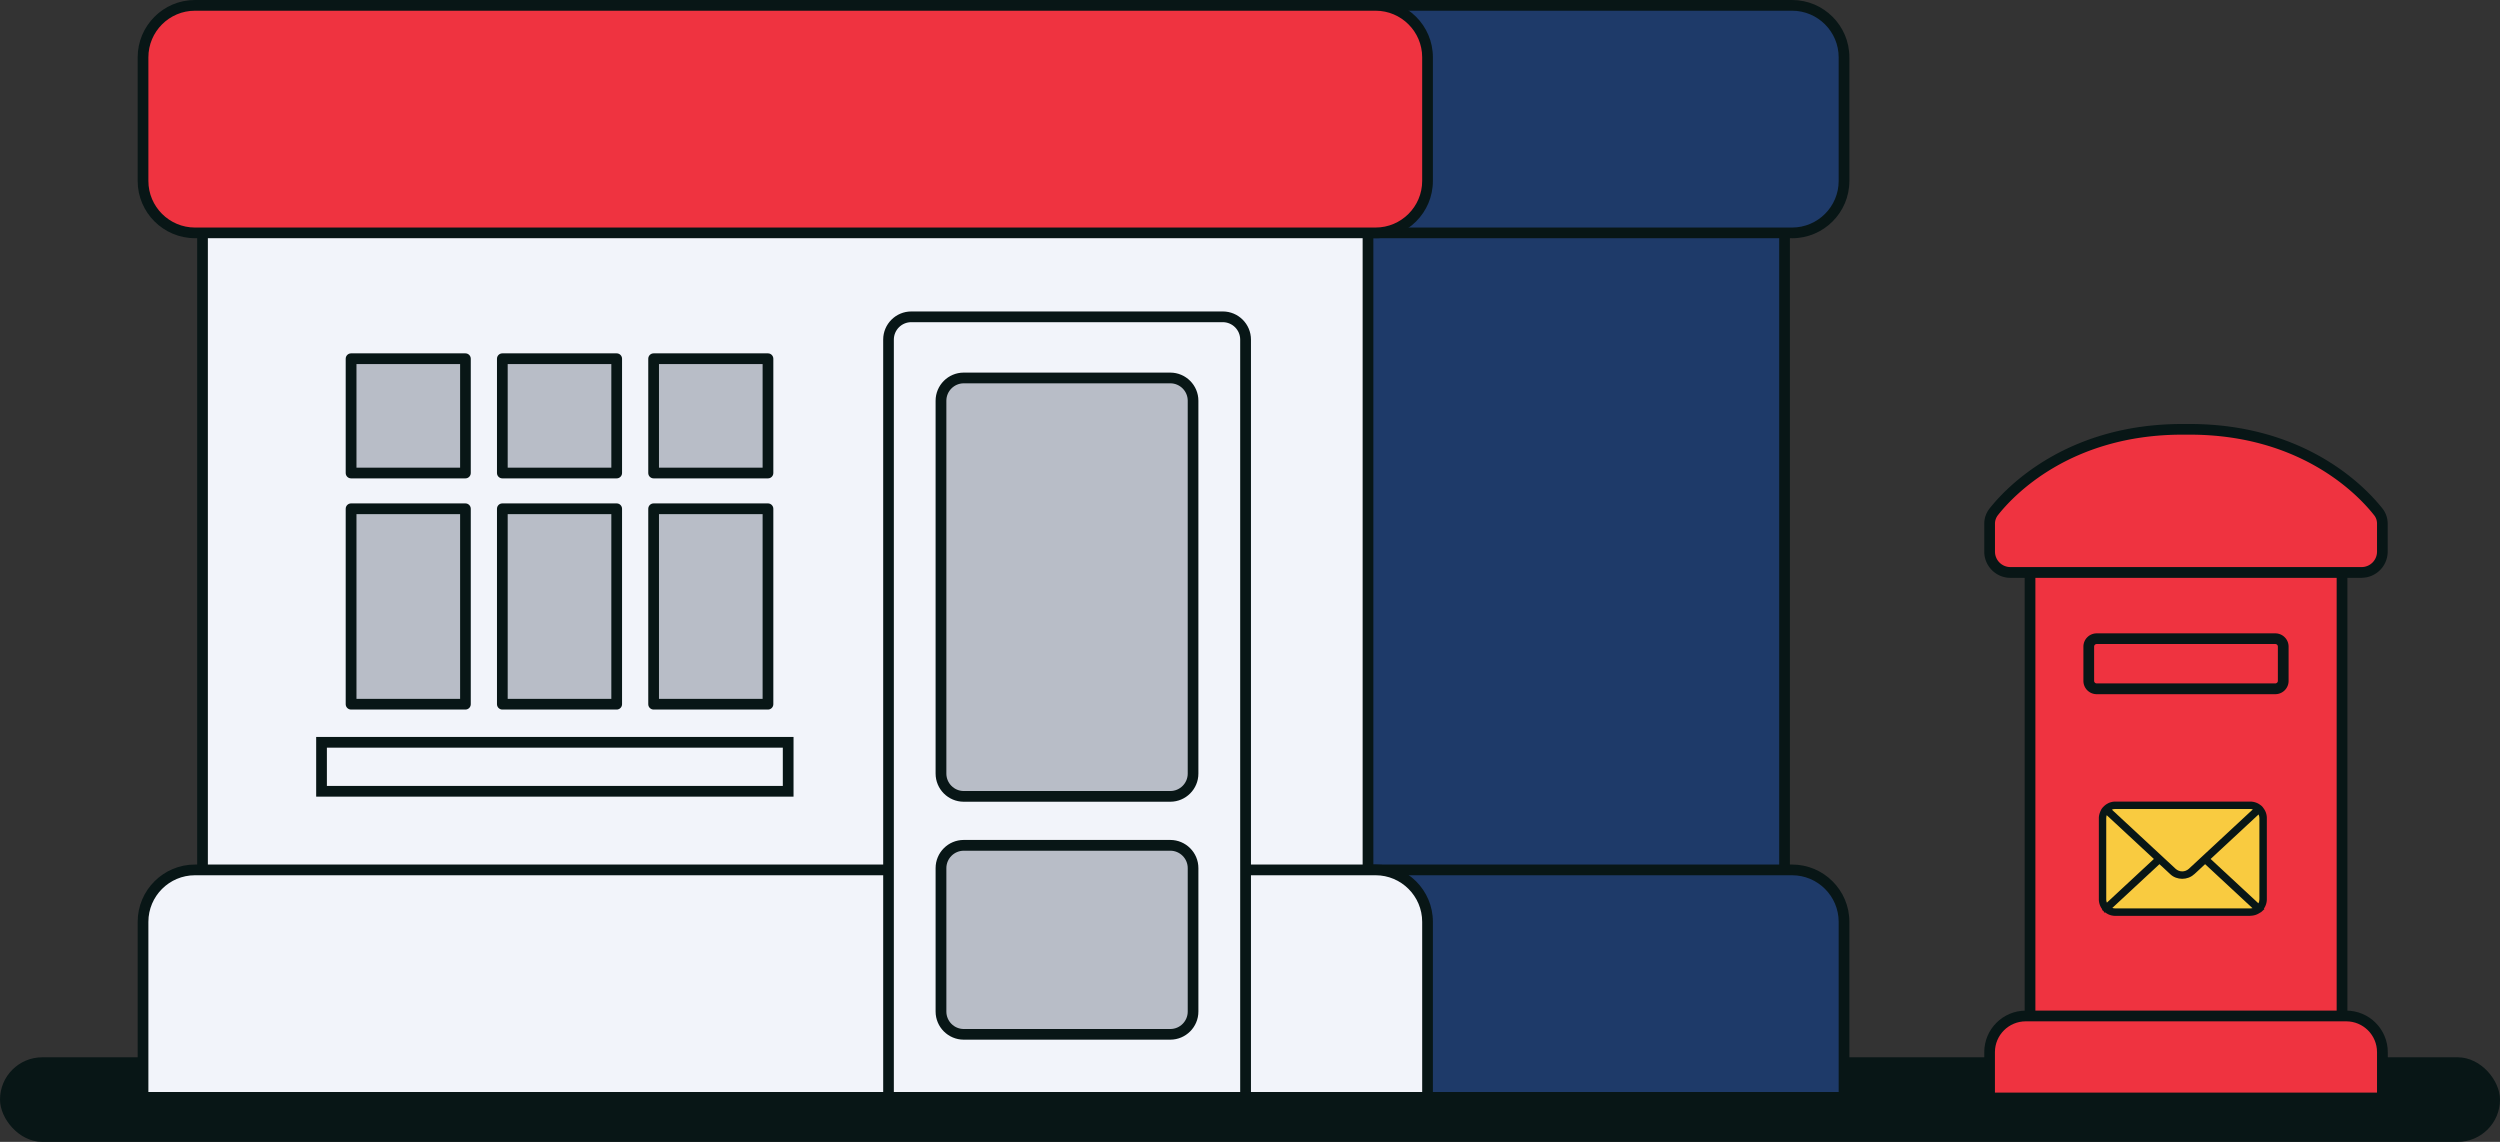 <svg xmlns="http://www.w3.org/2000/svg" id="Layer_2" data-name="Layer 2" viewBox="0 0 466.52 213.08"><rect x="0" y="0" width="466.52" height="213.08" fill="#333333" stroke="none"/><defs><style>.cls-1{fill:#ef3340}.cls-2{fill:#1e3a69}.cls-3{fill:#b8bdc7}.cls-4{fill:#f2f4fa}.cls-5{fill:#081616}.cls-6{fill:#f9cb40}</style></defs><g id="Content"><rect width="466.52" height="15.78" y="197.3" class="cls-5" rx="7.89" ry="7.89" transform="rotate(-180 233.26 205.19)"/><path d="M115.52 13.42h217.49v167.85H115.52z" class="cls-2"/><path d="M334.01 182.26H114.52V12.42h219.49v169.85Zm-217.49-2h215.49V14.42H116.52v165.85Z" class="cls-5"/><rect width="239.7" height="42.45" x="104.41" y="1" class="cls-2" rx="9.69" ry="9.69"/><path d="M334.42 44.45H114.1c-5.89 0-10.69-4.79-10.69-10.69V10.69C103.41 4.8 108.2 0 114.1 0h220.32c5.89 0 10.69 4.79 10.69 10.69v23.08c0 5.89-4.79 10.69-10.69 10.69ZM114.1 2c-4.79 0-8.69 3.9-8.69 8.69v23.08c0 4.79 3.9 8.69 8.69 8.69h220.32c4.79 0 8.69-3.9 8.69-8.69V10.69c0-4.79-3.9-8.69-8.69-8.69z" class="cls-5"/><path d="M114.1 162.32h220.32c5.35 0 9.69 4.34 9.69 9.69v32.77h-239.7v-32.77c0-5.35 4.34-9.69 9.69-9.69" class="cls-2"/><path d="M345.11 205.78h-241.7v-33.76c0-5.89 4.79-10.69 10.69-10.69h220.32c5.89 0 10.69 4.79 10.69 10.69zm-239.7-2h237.7v-31.76c0-4.79-3.9-8.69-8.69-8.69H114.1c-4.79 0-8.69 3.9-8.69 8.69z" class="cls-5"/><path d="M37.79 13.42h217.49v167.85H37.79z" class="cls-4"/><path d="M256.29 182.26H36.79V12.42h219.49v169.85Zm-217.5-2h215.49V14.42H38.79v165.85Z" class="cls-5"/><rect width="239.7" height="42.45" x="26.69" y="1" class="cls-1" rx="9.69" ry="9.69"/><path d="M256.7 44.45H36.38c-5.89 0-10.69-4.79-10.69-10.69V10.69C25.69 4.8 30.48 0 36.38 0H256.7c5.89 0 10.69 4.79 10.69 10.69v23.08c0 5.89-4.79 10.69-10.69 10.69ZM36.38 2c-4.79 0-8.69 3.9-8.69 8.69v23.08c0 4.79 3.9 8.69 8.69 8.69H256.7c4.79 0 8.69-3.9 8.69-8.69V10.69c0-4.79-3.9-8.69-8.69-8.69z" class="cls-5"/><path d="M36.38 162.32H256.7c5.35 0 9.69 4.34 9.69 9.69v32.77H26.69v-32.77c0-5.35 4.34-9.69 9.69-9.69" class="cls-4"/><path d="M267.39 205.78H25.69v-33.76c0-5.89 4.79-10.69 10.69-10.69H256.7c5.89 0 10.69 4.79 10.69 10.69zm-239.7-2h237.7v-31.76c0-4.79-3.9-8.69-8.69-8.69H36.38c-4.79 0-8.69 3.9-8.69 8.69z" class="cls-5"/><path d="M228.18 59.13h-58.13c-2.34 0-4.25 1.9-4.25 4.25v141.4h66.62V63.37c0-2.34-1.9-4.25-4.25-4.25Z" class="cls-4"/><path d="M233.43 205.78h-68.62V63.37c0-2.89 2.35-5.25 5.25-5.25h58.13c2.89 0 5.25 2.35 5.25 5.25v142.4Zm-66.62-2h64.62V63.37c0-1.79-1.46-3.25-3.25-3.25h-58.13c-1.79 0-3.25 1.46-3.25 3.25v140.4Z" class="cls-5"/><rect width="47.03" height="35.26" x="175.6" y="157.75" class="cls-3" rx="4.25" ry="4.25"/><path d="M218.38 194.01h-38.54c-2.89 0-5.25-2.35-5.25-5.25v-26.77c0-2.89 2.35-5.25 5.25-5.25h38.54c2.89 0 5.25 2.35 5.25 5.25v26.77c0 2.89-2.35 5.25-5.25 5.25m-38.53-35.26c-1.79 0-3.25 1.46-3.25 3.25v26.77c0 1.79 1.46 3.25 3.25 3.25h38.54c1.79 0 3.25-1.46 3.25-3.25V162c0-1.79-1.46-3.25-3.25-3.25z" class="cls-5"/><rect width="47.03" height="78.07" x="175.6" y="70.53" class="cls-3" rx="4.25" ry="4.25"/><path d="M218.38 149.61h-38.54c-2.89 0-5.25-2.35-5.25-5.25V74.78c0-2.89 2.35-5.25 5.25-5.25h38.54c2.89 0 5.25 2.35 5.25 5.25v69.58c0 2.89-2.35 5.25-5.25 5.25m-38.53-78.08c-1.79 0-3.25 1.46-3.25 3.25v69.58c0 1.79 1.46 3.25 3.25 3.25h38.54c1.79 0 3.25-1.46 3.25-3.25V74.78c0-1.79-1.46-3.25-3.25-3.25z" class="cls-5"/><path d="M60 138.52h87.08v9.14H60z" class="cls-4"/><path d="M148.08 148.66H59v-11.14h89.08zm-87.08-2h85.08v-7.14H61z" class="cls-5"/><path d="M65.52 66.94h21.34v21.34H65.52z" class="cls-3"/><path d="M86.85 89.27H65.51c-.55 0-1-.45-1-1V66.94c0-.55.45-1 1-1h21.34c.55 0 1 .45 1 1v21.33c0 .55-.45 1-1 1m-20.33-2h19.34V67.94H66.52z" class="cls-5"/><path d="M93.74 66.94h21.34v21.34H93.74z" class="cls-3"/><path d="M115.08 89.27H93.74c-.55 0-1-.45-1-1V66.94c0-.55.45-1 1-1h21.34c.55 0 1 .45 1 1v21.33c0 .55-.45 1-1 1m-20.34-2h19.34V67.94H94.74z" class="cls-5"/><path d="M121.97 66.94h21.34v21.34h-21.34z" class="cls-3"/><path d="M143.31 89.27h-21.34c-.55 0-1-.45-1-1V66.94c0-.55.45-1 1-1h21.34c.55 0 1 .45 1 1v21.33c0 .55-.45 1-1 1m-20.34-2h19.34V67.94h-19.34z" class="cls-5"/><path d="M65.52 94.94h21.34v36.47H65.52z" class="cls-3"/><path d="M86.85 132.41H65.51c-.55 0-1-.45-1-1V94.94c0-.55.45-1 1-1h21.34c.55 0 1 .45 1 1v36.47c0 .55-.45 1-1 1m-20.33-2h19.34V95.94H66.52z" class="cls-5"/><path d="M93.74 94.94h21.34v36.47H93.74z" class="cls-3"/><path d="M115.08 132.41H93.74c-.55 0-1-.45-1-1V94.94c0-.55.45-1 1-1h21.34c.55 0 1 .45 1 1v36.47c0 .55-.45 1-1 1m-20.34-2h19.34V95.94H94.74z" class="cls-5"/><path d="M121.97 94.94h21.34v36.47h-21.34z" class="cls-3"/><path d="M143.31 132.41h-21.34c-.55 0-1-.45-1-1V94.94c0-.55.45-1 1-1h21.34c.55 0 1 .45 1 1v36.47c0 .55-.45 1-1 1m-20.34-2h19.34V95.94h-19.34z" class="cls-5"/><path d="M378.82 105.8h58.22v98.98h-58.22z" class="cls-1"/><path d="M437.04 205.78h-58.22c-.55 0-1-.45-1-1V105.8c0-.55.45-1 1-1h58.22c.55 0 1 .45 1 1v98.98c0 .55-.45 1-1 1m-57.22-2h56.22V106.8h-56.22z" class="cls-5"/><path d="M444.57 97.7c0-.78-.25-1.54-.73-2.15-2.79-3.56-13.69-15.44-35.23-15.44h-1.37c-21.46 0-32.36 11.78-35.2 15.4a3.55 3.55 0 0 0-.76 2.19v5.24c0 2.14 1.74 3.88 3.88 3.88h65.53c2.14 0 3.88-1.74 3.88-3.88z" class="cls-1"/><path d="M440.69 107.83h-65.53c-2.69 0-4.88-2.19-4.88-4.88v-5.24c0-1.01.35-2.01.98-2.81 2.91-3.7 14.1-15.78 35.98-15.78h1.36c21.94 0 33.12 12.11 36.02 15.82.61.78.94 1.76.94 2.76v5.24c0 2.69-2.19 4.88-4.88 4.88Zm-33.45-26.72c-20.98 0-31.64 11.49-34.41 15.02-.35.45-.55 1.01-.55 1.57v5.24a2.88 2.88 0 0 0 2.88 2.88h65.53a2.88 2.88 0 0 0 2.88-2.88V97.7c0-.56-.18-1.1-.52-1.53-2.76-3.53-13.41-15.06-34.44-15.06z" class="cls-5"/><path d="M378.02 189.59h59.82c3.72 0 6.74 3.02 6.74 6.74v8.56h-73.29v-8.56c0-3.72 3.02-6.74 6.74-6.74Z" class="cls-1"/><path d="M444.57 205.89h-73.29c-.55 0-1-.45-1-1v-8.56c0-4.27 3.47-7.74 7.74-7.74h59.82c4.27 0 7.74 3.47 7.74 7.74v8.56c0 .55-.45 1-1 1Zm-72.29-2h71.29v-7.56c0-3.16-2.57-5.74-5.74-5.74h-59.82c-3.16 0-5.74 2.57-5.74 5.74v7.56Z" class="cls-5"/><rect width="36.3" height="9.36" x="389.78" y="119.18" class="cls-1" rx="1.48" ry="1.48"/><path d="M424.59 129.54h-33.33a2.48 2.48 0 0 1-2.48-2.48v-6.39a2.48 2.48 0 0 1 2.48-2.48h33.33a2.48 2.48 0 0 1 2.48 2.48v6.39a2.48 2.48 0 0 1-2.48 2.48m-33.33-9.36a.48.48 0 0 0-.48.48v6.39c0 .27.22.48.48.48h33.33c.27 0 .48-.22.48-.48v-6.39a.48.48 0 0 0-.48-.48zm30.71 30.94s-.13-.19-.28-.34c-.11-.1-.37-.27-.4-.3-.11-.07-.23-.13-.39-.2l-.11-.04c-.1-.04-.21-.07-.32-.09-.04 0-.08-.02-.11-.02-.16-.03-.3-.04-.44-.04h-25.19c-.15 0-.3.02-.48.05-.04 0-.08.02-.15.04-.11.03-.21.06-.31.1-.05.02-.11.04-.15.07-.1.05-.2.1-.33.18-.03.02-.07.04-.13.09-.02.01-.43.34-.62.65-.16.27-.43.87-.43 1.41v15.16c0 .53.17 1.04.48 1.48l.23.33.14-.1.03.02-.11.14.34.26s.05.04.09.06c.1.06.21.12.32.17l.14.06c.1.04.2.07.32.1.04.01.08.02.13.03.17.03.32.04.46.04h25.19c.19 0 .38-.03.61-.08.05-.01.1-.03.15-.04.2-.06.37-.14.55-.24l.41-.24.18-.14-.05-.05.13-.16c.38-.47.59-1.04.59-1.63v-15.16c0-.57-.19-1.11-.53-1.56Z" class="cls-5"/><path d="M419.92 170.91h-25.19a3.5 3.5 0 0 1-.54-.05l-.15-.03c-.15-.04-.27-.07-.39-.12l-.15-.06a3 3 0 0 1-.39-.21c-.03-.02-.07-.04-.11-.07l-.14-.11-.11.08-.24-.34-.27-.21.07-.09-.08-.11a3.06 3.06 0 0 1-.57-1.77v-15.16c0-.8.44-1.58.49-1.66.23-.38.66-.73.74-.79.07-.06.12-.09.17-.12.14-.09.26-.15.37-.21.05-.03.12-.05.18-.08.12-.05.25-.09.38-.12.07-.02.12-.03.16-.04.21-.04.4-.06.58-.06h25.19c.17 0 .34.02.53.05l.11.02c.17.04.29.07.41.12l.12.04c.2.08.34.16.47.24.04.03.35.23.48.35.17.16.3.34.34.41.41.54.63 1.17.63 1.85v15.16c0 .61-.19 1.22-.55 1.74l.1.09-.61.55-.46.27a3 3 0 0 1-.65.28c-.07.02-.13.04-.19.05-.26.06-.49.09-.73.09Zm-26.3-1.33c.12.07.19.11.27.15l.12.05c.07.03.15.05.25.07v.52l.1-.49c.14.02.26.04.37.04h25.19c.15 0 .31-.02.49-.07l.13-.04c.16-.05.3-.11.45-.2l.34-.2.2-.28c.31-.38.48-.84.48-1.31v-15.16c0-.45-.15-.89-.43-1.25l-.03-.04s-.11-.16-.2-.24c-.09-.09-.3-.22-.33-.24-.09-.06-.19-.11-.31-.16l-.09-.03a1.4 1.4 0 0 0-.26-.07c-.22-.04-.33-.05-.44-.05h-25.19c-.12 0-.25.01-.39.04l-.1.03c-.1.02-.19.05-.26.08l-.12.05c-.09.04-.17.09-.27.15s-.09.06-.09.06c-.14.11-.39.34-.49.51-.12.21-.36.72-.36 1.16v15.16c0 .41.12.8.35 1.14l.76.4-.14.21Z" class="cls-5"/><path d="M393.04 152.67v15.16c0 .21.04.42.12.61l8.77-8.15-8.8-8.17c-.06.18-.09.36-.09.55m1.07-1.57 11.87 11.02c.71.65 1.77.65 2.48 0l11.93-11.08-.1-.03-.08-.02c-.09-.02-.19-.03-.29-.03h-25.19c-.11 0-.21.01-.31.03h-.06c-.11.04-.18.06-.24.09Zm27.51 1.57q0-.36-.15-.69l-8.95 8.31 8.92 8.28c.12-.23.18-.49.18-.75v-15.16Z" class="cls-6"/><path d="M409.42 163.16c-1.19 1.11-3.21 1.11-4.4 0l-2.05-1.9-8.79 8.16c.06.02.11.04.17.05l.09.02q.15.03.3.03h25.19c.12 0 .24-.02.4-.05l-8.84-8.21-2.05 1.9Z" class="cls-6"/></g></svg>
